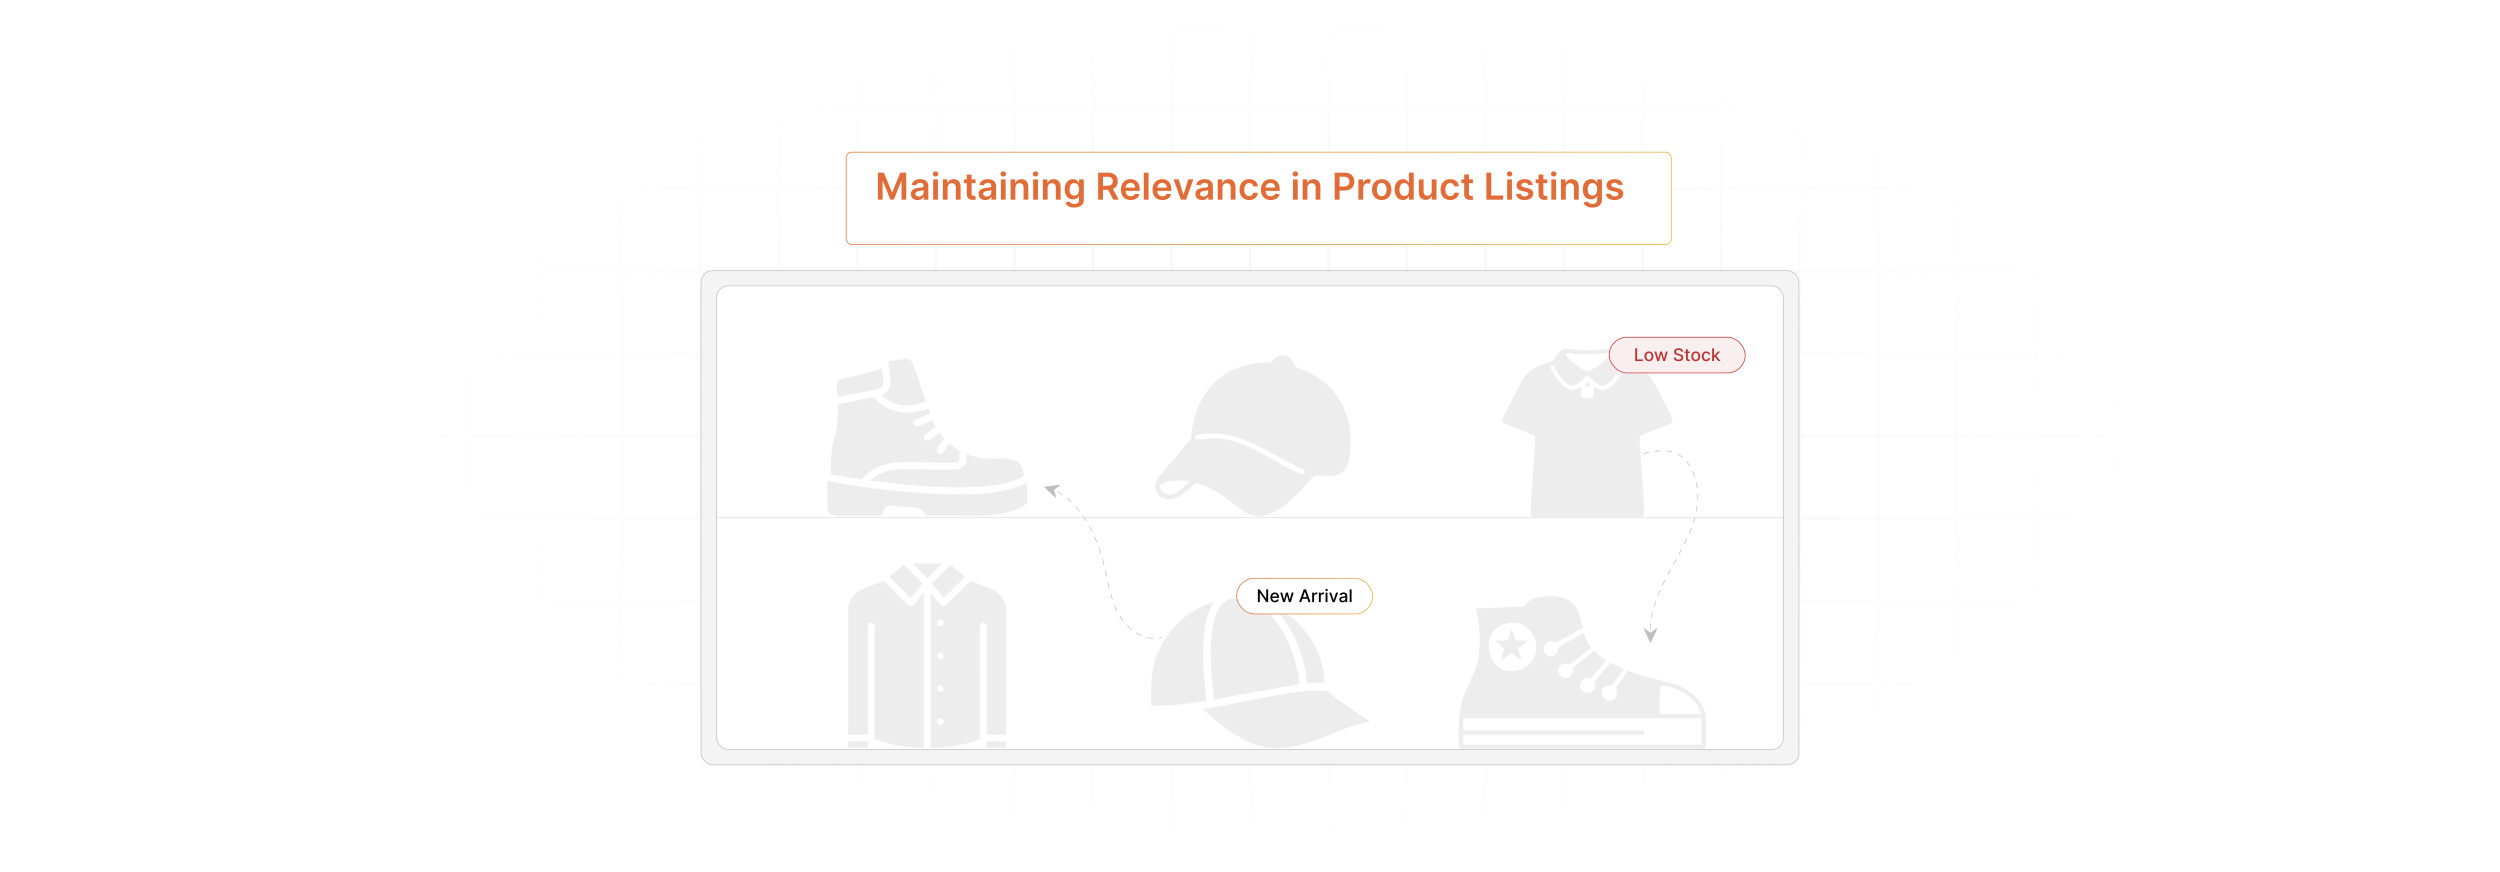 <?xml version="1.0" encoding="UTF-8"?>
<svg id="Layer_1" data-name="Layer 1" xmlns="http://www.w3.org/2000/svg" xmlns:xlink="http://www.w3.org/1999/xlink" viewBox="0 0 860 300">
  <defs>
    <filter id="luminosity-invert" x="39.647" y="-.272" width="782.115" height="300.272" color-interpolation-filters="sRGB" filterUnits="userSpaceOnUse">
      <feColorMatrix result="cm" values="-1 0 0 0 1 0 -1 0 0 1 0 0 -1 0 1 0 0 0 1 0"/>
    </filter>
    <radialGradient id="radial-gradient" cx="439.235" cy="148.479" fx="439.235" fy="148.479" r="298.487" gradientTransform="translate(0 74.962) scale(1 .495)" gradientUnits="userSpaceOnUse">
      <stop offset=".123" stop-color="#000" stop-opacity=".95"/>
      <stop offset="1" stop-color="#000" stop-opacity="0"/>
    </radialGradient>
    <mask id="mask" x="39.647" y="-.272" width="782.115" height="300.272" maskUnits="userSpaceOnUse">
      <g filter="url(#luminosity-invert)">
        <rect x="39.647" y="-.272" width="782.115" height="300.272" fill="url(#radial-gradient)"/>
      </g>
    </mask>
    <linearGradient id="linear-gradient" x1="425.273" y1="205.068" x2="472.316" y2="205.068" gradientUnits="userSpaceOnUse">
      <stop offset="0" stop-color="#e16c37"/>
      <stop offset="1" stop-color="#e1ad37"/>
    </linearGradient>
    <linearGradient id="linear-gradient-2" x1="287.967" y1="65.247" x2="572.033" y2="65.247" xlink:href="#linear-gradient"/>
    <filter id="drop-shadow-1" x="260.84" y="21.92" width="344.64" height="92.64" filterUnits="userSpaceOnUse">
      <feOffset dx="3" dy="3"/>
      <feGaussianBlur result="blur" stdDeviation="10"/>
      <feFlood flood-color="#000" flood-opacity=".05"/>
      <feComposite in2="blur" operator="in"/>
      <feComposite in="SourceGraphic"/>
    </filter>
  </defs>
  <rect y="0" width="860" height="300" fill="#fff"/>
  <g mask="url(#mask)">
    <g opacity=".4">
      <path d="M808.41,291.922H51.59V8.078h756.819v283.845ZM52.09,291.422h755.819V8.578H52.09v282.845Z" fill="#e6e6e6" stroke="#d6d6d6" stroke-miterlimit="10" stroke-width=".25"/>
      <rect x="51.84" y="36.413" width="756.319" height=".5" fill="#e6e6e6" stroke="#d6d6d6" stroke-miterlimit="10" stroke-width=".25"/>
      <rect x="51.84" y="64.747" width="756.319" height=".5" fill="#e6e6e6" stroke="#d6d6d6" stroke-miterlimit="10" stroke-width=".25"/>
      <rect x="51.84" y="93.082" width="756.319" height=".5" fill="#e6e6e6" stroke="#d6d6d6" stroke-miterlimit="10" stroke-width=".25"/>
      <rect x="51.84" y="121.415" width="756.319" height=".5" fill="none" stroke="#d6d6d6" stroke-miterlimit="10" stroke-width=".25"/>
      <rect x="51.84" y="149.75" width="756.319" height=".5" fill="#e6e6e6" stroke="#d6d6d6" stroke-miterlimit="10" stroke-width=".25"/>
      <rect x="51.84" y="178.084" width="756.319" height=".5" fill="#e6e6e6" stroke="#d6d6d6" stroke-miterlimit="10" stroke-width=".25"/>
      <rect x="51.84" y="206.418" width="756.319" height=".5" fill="#e6e6e6" stroke="#d6d6d6" stroke-miterlimit="10" stroke-width=".25"/>
      <rect x="51.84" y="234.753" width="756.319" height=".5" fill="#e6e6e6" stroke="#d6d6d6" stroke-miterlimit="10" stroke-width=".25"/>
      <rect x="51.84" y="263.087" width="756.319" height=".5" fill="#e6e6e6" stroke="#d6d6d6" stroke-miterlimit="10" stroke-width=".25"/>
      <rect x="780.898" y="8.328" width=".5" height="283.345" fill="#e6e6e6" stroke="#d6d6d6" stroke-miterlimit="10" stroke-width=".25"/>
      <rect x="753.887" y="8.328" width=".5" height="283.345" fill="#e6e6e6" stroke="#d6d6d6" stroke-miterlimit="10" stroke-width=".25"/>
      <rect x="726.875" y="8.328" width=".5" height="283.345" fill="#e6e6e6" stroke="#d6d6d6" stroke-miterlimit="10" stroke-width=".25"/>
      <rect x="699.864" y="8.328" width=".5" height="283.345" fill="#e6e6e6" stroke="#d6d6d6" stroke-miterlimit="10" stroke-width=".25"/>
      <rect x="672.852" y="8.328" width=".5" height="283.345" fill="#e6e6e6" stroke="#d6d6d6" stroke-miterlimit="10" stroke-width=".25"/>
      <rect x="645.841" y="8.328" width=".5" height="283.345" fill="#e6e6e6" stroke="#d6d6d6" stroke-miterlimit="10" stroke-width=".25"/>
      <rect x="618.83" y="8.328" width=".5" height="283.345" fill="#e6e6e6" stroke="#d6d6d6" stroke-miterlimit="10" stroke-width=".25"/>
      <rect x="591.818" y="8.328" width=".5" height="283.345" fill="#e6e6e6" stroke="#d6d6d6" stroke-miterlimit="10" stroke-width=".25"/>
      <rect x="564.807" y="8.328" width=".5" height="283.345" fill="#e6e6e6" stroke="#d6d6d6" stroke-miterlimit="10" stroke-width=".25"/>
      <rect x="537.795" y="8.328" width=".5" height="283.345" fill="#e6e6e6" stroke="#d6d6d6" stroke-miterlimit="10" stroke-width=".25"/>
      <rect x="510.784" y="8.328" width=".5" height="283.345" fill="#e6e6e6" stroke="#d6d6d6" stroke-miterlimit="10" stroke-width=".25"/>
      <rect x="483.772" y="8.328" width=".5" height="283.345" fill="#e6e6e6" stroke="#d6d6d6" stroke-miterlimit="10" stroke-width=".25"/>
      <rect x="456.761" y="8.328" width=".5" height="283.345" fill="#e6e6e6" stroke="#d6d6d6" stroke-miterlimit="10" stroke-width=".25"/>
      <rect x="429.75" y="8.328" width=".5" height="283.345" fill="#e6e6e6" stroke="#d6d6d6" stroke-miterlimit="10" stroke-width=".25"/>
      <rect x="402.738" y="8.328" width=".5" height="283.345" fill="#e6e6e6" stroke="#d6d6d6" stroke-miterlimit="10" stroke-width=".25"/>
      <rect x="375.727" y="8.328" width=".5" height="283.345" fill="#e6e6e6" stroke="#d6d6d6" stroke-miterlimit="10" stroke-width=".25"/>
      <rect x="348.716" y="8.328" width=".5" height="283.345" fill="#e6e6e6" stroke="#d6d6d6" stroke-miterlimit="10" stroke-width=".25"/>
      <rect x="321.704" y="8.328" width=".5" height="283.345" fill="#e6e6e6" stroke="#d6d6d6" stroke-miterlimit="10" stroke-width=".25"/>
      <rect x="294.693" y="8.328" width=".5" height="283.345" fill="#e6e6e6" stroke="#d6d6d6" stroke-miterlimit="10" stroke-width=".25"/>
      <rect x="267.682" y="8.328" width=".5" height="283.345" fill="#e6e6e6" stroke="#d6d6d6" stroke-miterlimit="10" stroke-width=".25"/>
      <rect x="240.67" y="8.328" width=".5" height="283.345" fill="#e6e6e6" stroke="#d6d6d6" stroke-miterlimit="10" stroke-width=".25"/>
      <rect x="213.659" y="8.328" width=".5" height="283.345" fill="#e6e6e6" stroke="#d6d6d6" stroke-miterlimit="10" stroke-width=".25"/>
      <rect x="186.648" y="8.328" width=".5" height="283.345" fill="#e6e6e6" stroke="#d6d6d6" stroke-miterlimit="10" stroke-width=".25"/>
      <rect x="159.636" y="8.328" width=".5" height="283.345" fill="#e6e6e6" stroke="#d6d6d6" stroke-miterlimit="10" stroke-width=".25"/>
      <rect x="132.625" y="8.328" width=".5" height="283.345" fill="#e6e6e6" stroke="#d6d6d6" stroke-miterlimit="10" stroke-width=".25"/>
      <rect x="105.613" y="8.328" width=".5" height="283.345" fill="#e6e6e6" stroke="#d6d6d6" stroke-miterlimit="10" stroke-width=".25"/>
      <rect x="78.602" y="8.328" width=".5" height="283.345" fill="#e6e6e6" stroke="#d6d6d6" stroke-miterlimit="10" stroke-width=".25"/>
    </g>
  </g>
  <rect x="241.17" y="93.082" width="377.66" height="170.006" rx="4.022" ry="4.022" fill="#f4f4f4" stroke="#bfbfbf" stroke-miterlimit="10" stroke-width=".25"/>
  <rect x="246.506" y="98.337" width="366.987" height="159.495" rx="4.022" ry="4.022" fill="#fff" stroke="#bfbfbf" stroke-miterlimit="10" stroke-width=".25"/>
  <line x1="246.506" y1="178.084" x2="613.494" y2="178.084" fill="none" stroke="#ddd" stroke-miterlimit="10" stroke-width=".25"/>
  <g>
    <path d="M284.583,165.377c15.003,2.982,30.355,4.587,45.68,4.595,2.502.001,5.078.058,7.617-.139,5.294-.411,10.639-1.547,15.466-3.737v6.686c0,.592-1.634,1.47-2.151,1.732-9.328,4.724-22.307,2.301-32.446,2.942-.45-.085-.854-1.489-1.36-1.948-.272-.247-.792-.493-1.148-.578-2.863-.681-6.486-.443-9.425-1.075-1.21-.097-2.21.337-2.739,1.444-.252.527-.45,2.054-1.007,2.156l-15.103-.003c-1.523-.224-2.876-.532-3.383-2.154v-9.92Z" fill="#ededed"/>
    <path d="M312.203,123.395c.986.407,1.232.618,1.652,1.584,1.499,3.452,2.887,7.939,4.105,11.568.172.513.394,1.026.439,1.574-5.077,2.101-11.074,1.908-15.112-2.146,2.581-1.192,3.168-2.867,3.017-5.606-.045-.813-.839-5.872-.658-6.121,1.831-.302,3.735-.541,5.607-.723l.231-.131h.719Z" fill="#ededed"/>
    <path d="M319.387,140.51l.585,1.717-5.318,2.236-.553.746c.091,3.551,5.025-.591,6.74-.619l.989,2.154c-.076.319-3.48,2.322-3.88,3.026-.633,1.115.371,2.126,1.599,1.74.819-.257,2.64-2.168,3.522-2.662l.206-.004,1.556,2.082c.004.255-2.266,2.76-2.482,3.386-.449,1.302.762,2.238,1.848,1.561.601-.375,1.708-2.494,2.264-3.127h.315s3.192,2.279,3.192,2.279c-.024,1.604.771,3.827-1.434,4.032-8.291.77-20.304-1.865-27.65,2.126-1.714.931-3.259,2.244-4.464,3.77l-10.537-1.74c-.054-3.588-.137-6.991.613-10.516.269-1.264.723-2.479,1.008-3.737.743-3.285.914-6.524.818-9.893l12.014-2.459c.409.018,1.161,1.087,1.575,1.455,5.065,4.508,11.298,4.65,17.474,2.446Z" fill="#ededed"/>
    <path d="M332.486,156.175c2.196.914,4.731,1.458,7.115,1.587,4.131.224,11.582-1.433,12.412,4.56.183,1.319.248,1.531-.873,2.072-9.418,4.545-28.535,3.278-39.008,2.418l-12.732-1.438c2.217-2.455,6.032-3.686,9.273-3.886,6.699-.414,13.799.353,20.54-.031,1.401-.046,3.274-1.818,3.274-3.198v-2.085Z" fill="#ededed"/>
    <path d="M303.427,126.702c-.117,1.609,1.029,4.861.064,6.173-.501.681-1.185.748-1.932.945-4.331,1.141-8.986,1.79-13.367,2.79l-.445-4.373c.042-.862.777-1.507,1.551-1.756,2.294-.738,5.239-1.136,7.686-1.807,2.167-.594,4.306-1.281,6.441-1.971Z" fill="#ededed"/>
  </g>
  <path d="M441.749,122.17c1.248.175,2.582,1.138,3.129,2.272.208.43.285,1.051.506,1.408.345.557,2.454,1.123,3.2,1.449,12.568,5.506,17.624,16.758,15.578,30.178-.5,3.28-2.266,5.866-5.81,6.221-1.696.17-5.083-.347-6.436.266-1.153.523-3.322,3.574-4.351,4.672-2.284,2.436-5.3,5.171-8.185,6.855-8.691,5.07-11.472.043-18.103-4.508-2.976-2.042-6.283-3.954-9.811-4.807-1.474.857-2.618,2.354-3.981,3.413-2.416,1.875-5.264,3.077-8.123,1.289-2.36-1.476-2.506-4.501-.889-6.604l11.052-13.146c.733-5.38,1.829-10.641,4.813-15.28,5.079-7.896,13.527-11.415,22.802-11.109,1.101-1.14,1.929-2.34,3.653-2.568.233-.031.726-.033.957,0ZM415.733,149.132c-.823.041-3.591.254-4.201.586-.647.352-.583,1.27.123,1.505,2.116-.189,4.225-.578,6.362-.49,10.584.439,18.788,7.511,28.017,11.639.381.17,1.647.788,1.942.782.816-.017,1.081-1.214.386-1.605-10.686-4.62-20.308-13.028-32.628-12.417ZM409.332,165.63c-2.88-.555-7.423-.641-9.943,1.066-.928.629-.193,1.96.517,2.542,3.24,2.66,7.24-1.384,9.425-3.608Z" fill="#ededed"/>
  <g>
    <path d="M564.419,178.084h-36.639c-1.441-.53-1.195-1.881-1.157-3.173.229-7.821,1.264-15.69,1.507-23.494.02-.632.103-1.312-.552-1.647l-9.975-4.081c-.627-.425-.971-1.168-.679-1.907,2.398-4.183,4.333-8.901,6.803-13.013,2.559-4.26,6.165-5.16,10.614-6.668,1.025-1.284,2.219-4.148,4.095-4.176,1.328-.02,3.263.488,4.719.556,1.812.086,4.074.086,5.886,0,1.456-.069,3.391-.576,4.719-.556,1.891.028,3.061,2.879,4.095,4.176,4.456,1.497,8.055,2.408,10.614,6.668,2.004,3.335,4.037,7.505,5.801,11.02.648,1.292,1.92,2.884.25,3.942-3.014,1.484-6.495,2.418-9.489,3.876-1.032.502-1.0.647-.964,1.811.243,7.804,1.278,15.673,1.507,23.494.038,1.292.284,2.643-1.157,3.173ZM539.029,121.433c-1.273.134.958,2.338,1.309,2.675,1.645,1.579,3.715,2.789,5.724,3.832,2.221-1.053,4.687-2.604,6.373-4.413.355-.381,1.918-2.054.63-2.123-3.018.388-6.055.513-9.1.461l-4.935-.432ZM543.911,133.324v2.88c0,.197.54.672.773.725.431.096,2.148.083,2.628.027.409-.048.977-.457.977-.867v-2.765l.285-.176c3.004,2.07,5.22.494,7.263-1.839,1.377-1.573,2.411-3.409,3.282-5.3l-1.377-.461c-.797,2.051-2.231,4.269-3.82,5.805-3.191,3.084-4.914.178-7.413-1.895-.24-.172-.583-.171-.82 0-1.726,1.33-3.229,3.84-5.722,3.084-1.391-.421-3.684-3.486-4.446-4.772-.423-.715-.777-1.478-1.125-2.229l-1.315.522c1.856,3.631,5.618,10.5,10.544,7.084l.285.176Z" fill="#ededed"/>
    <path d="M545.838,131.561c1.429-.315,1.431,1.767,0,1.452-.736-.162-.729-1.292,0-1.452Z" fill="#ededed"/>
  </g>
  <g>
    <path d="M502.281,257.58c-.289-.301-.329-.549-.362-.951-.363-4.384-.172-10.77.937-14.998,1.404-5.357,4.667-9.812,5.644-15.17,1.001-5.495.521-11.739-.792-17.138l16.365-.703c.416-.082,1.156-1.235,1.681-1.643,2.357-1.83,5.963-2.037,8.834-1.859,5.513.34,7.812,2.804,9.169,7.977.174.665.77,2.687.365,3.137l-9.005,4.981c-3.917-2.555-5.945,4.109-1.919,4.534,2.031.214,2.808-1.502,3.042-3.226l8.496-4.803c.575,1.811,1.419,3.454,2.545,4.986l-.034.235-7.027,5.49c-.813.347-1.702-.805-3.19.301-2.155,1.601-.591,5.128,2.202,4.471,1.54-.362,2.002-2.034,1.819-3.42l7.359-5.943,1.231,1.216,2.88,2.186-5.278,6.188c-2.597-.965-4.923,2.079-2.954,4.14,1.554,1.626,4.28.609,4.392-1.587.03-.585-.367-1.241-.23-1.605l5.13-5.906.171-.614,4.504,2.061.219.296-3.925,5.525c-.971.185-1.874-.043-2.733.764-2.613,2.456,1.438,6.397,3.832,3.653 1-1.146.44-2.322.273-3.559l4.056-5.93c5.108,2.198,10.733,3.026,15.964,4.662,4.854,1.518,10.294,5.685,10.726,11.143.211,2.661.249,7.7.002,10.331-.031.329-.151.537-.358.778h-84.029ZM519.398,214.266c-12.039,1.263-8.057,20.077,3.635,16.044,9.107-3.142,6.026-17.057-3.635-16.044ZM585.084,245.69c-1.459-6.102-7.85-9.271-13.641-9.951-.637,3.269-.772,6.641-.364,9.951h14.005ZM585.259,247.089h-81.928v4.196h61.883c.128,0,.539.554.446.778.011.182-.359.621-.446.621h-61.883v3.497h81.928v-9.092Z" fill="#ededed"/>
    <path d="M525.564,220.337l-3.296,2.732,1.193,4.087-3.444-2.42-3.556,2.244,1.024-3.894-3.3-2.75h4.377l1.227-4.021c.894,1.083.871,2.826,1.661,4.021h4.114Z" fill="#ededed"/>
  </g>
  <g>
    <path d="M427.475,205.857c1.099.072,2.954.226,4.024.61,1.311.471,4.773,3.977,5.781,5.151,5.661,6.593,8.658,15.123,9.801,23.66l-29.408,5.312c-.94-8.05-1.922-16.704-.486-24.752.653-3.662,2.364-9.484,6.792-9.982.91-.102,2.554-.062,3.496,0Z" fill="#ededed"/>
    <path d="M471.399,248.325l-2.31.346c-12.297,3.044-24.244,12.124-37.437,7.39-6.615-2.374-12.684-7.521-17.856-12.134,8.008-1.148,15.875-3.091,23.834-4.504,6.187-1.098,12.661-2.299,18.932-1.697,4.649,3.93,9.852,7.127,14.837,10.6Z" fill="#ededed"/>
    <path d="M417.443,207.223c-.352.848-.878,1.631-1.242,2.475-2.641,6.136-2.39,13.646-2.26,20.204l1.049,11.12c-6.255,1.124-12.6,1.891-18.978,1.69.026-4.386-.261-8.604.656-12.921,1.698-7.988,6.729-15.138,13.644-19.448,2.15-1.34,4.649-2.568,7.13-3.121Z" fill="#ededed"/>
    <path d="M455.593,234.977c-1.98-.363-3.944.009-5.928 0-.943-9.655-4.884-19.051-11.398-26.238,10.144,4.506,17.101,15.148,17.327,26.237Z" fill="#ededed"/>
  </g>
  <g>
    <path d="M315.991,257.276c-1.024-.049-2.261-.175-3.326-.284-4.021-.413-8.034-1.27-11.803-2.709l-.016-38.995c-.192-1.661-2.268-1.042-2.268-.28v37.737h-6.795v-43.684c0-.428.6-2.116.825-2.574,2.003-4.079,7.457-4.797,11.175-6.68l.392.109,8.274,8.297c.455.46,1.141.492,1.633.071.997-.853,2.276-2.889,3.251-3.97.136-.151.307-.349.496-.423l.001,53.384c-.61-.021-1.231.029-1.84,0Z" fill="#ededed"/>
    <path d="M346.145,208.99v43.755h-6.795v-37.737c0-.762-2.076-1.381-2.268.28l-.021,38.991c-3.712,1.509-7.695,2.185-11.656,2.713l-3.468.284h-1.84l.001-53.384c.189.074.36.272.496.423.976,1.08,2.254,3.117,3.251,3.97.493.422,1.179.39,1.633-.071l8.274-8.297.392-.109c4.081,2.049,9.851,2.66,11.541,7.589l.459,1.594ZM323.172,213.124c-1.303.284-1.016,2.572.644,2.21,1.303-.284,1.016-2.572-.644-2.21ZM323.172,224.452c-1.303.284-1.016,2.572.644,2.21,1.303-.284,1.016-2.572-.644-2.21ZM323.172,235.781c-1.303.284-1.016,2.572.644,2.21,1.303-.284,1.016-2.572-.644-2.21ZM323.172,247.109c-1.303.284-1.016,2.572.644,2.21,1.303-.284,1.016-2.572-.644-2.21Z" fill="#ededed"/>
    <rect x="291.782" y="255.011" width="6.795" height="2.266" fill="#ededed"/>
    <rect x="339.35" y="255.01" width="6.796" height="2.266" fill="#ededed"/>
    <polygon points="326.961 194.298 331.986 198.441 324.697 205.73 320.556 200.704 326.961 194.298" fill="#ededed"/>
    <polygon points="310.967 194.289 317.372 200.704 313.23 205.73 305.942 198.441 310.967 194.289" fill="#ededed"/>
    <polygon points="324.06 193.839 319.015 198.926 313.867 193.839 324.06 193.839" fill="#ededed"/>
  </g>
  <g>
    <rect x="425.398" y="198.926" width="46.793" height="12.284" rx="6.142" ry="6.142" fill="#fff" stroke="url(#linear-gradient)" stroke-miterlimit="10" stroke-width=".25"/>
    <g>
      <path d="M436.24,207.13h-.606l-2.224-3.209h-.041v3.209h-.66v-4.375h.611l2.226,3.213h.041v-3.213h.653v4.375Z"/>
      <path d="M436.992,205.511c0-1.009.602-1.705,1.517-1.705.743,0,1.452.464,1.452,1.649v.227h-2.333c.018.632.385.986.932.986.363,0,.641-.158.757-.468l.605.109c-.145.534-.652.887-1.367.887-.968,0-1.562-.667-1.562-1.685ZM439.335,205.203c-.002-.502-.326-.87-.822-.87-.519,0-.856.404-.882.87h1.704Z"/>
      <path d="M440.4,203.849h.66l.644,2.409h.031l.645-2.409h.66l.641,2.398h.032l.639-2.398h.66l-.963,3.281h-.652l-.666-2.369h-.05l-.666,2.369h-.649l-.966-3.281Z"/>
      <path d="M446.914,207.13l1.574-4.375h.763l1.574,4.375h-.7l-.399-1.158h-1.709l-.401,1.158h-.701ZM449.533,205.416l-.645-1.867h-.034l-.644,1.867h1.324Z"/>
      <path d="M451.394,203.849h.617v.52h.034c.119-.352.448-.57.833-.57.081,0,.207.007.272.016v.61c-.052-.015-.201-.038-.333-.038-.453,0-.784.31-.784.739v2.004h-.639v-3.281Z"/>
      <path d="M453.699,203.849h.617v.52h.034c.119-.352.448-.57.833-.57.081,0,.207.007.272.016v.61c-.052-.015-.201-.038-.333-.038-.453,0-.784.31-.784.739v2.004h-.639v-3.281Z"/>
      <path d="M455.924,202.962c0-.209.181-.383.403-.383.22,0,.403.174.403.383s-.184.38-.403.38c-.223,0-.403-.171-.403-.38ZM456.005,203.849h.639v3.281h-.639v-3.281Z"/>
      <path d="M459.115,207.13h-.684l-1.192-3.281h.685l.831,2.524h.034l.829-2.524h.685l-1.19,3.281Z"/>
      <path d="M460.726,206.202c0-.745.637-.907,1.259-.981.589-.068.828-.064.828-.297v-.015c0-.372-.211-.588-.623-.588-.43,0-.669.225-.763.457l-.601-.137c.214-.598.761-.837,1.355-.837.521,0,1.273.19,1.273,1.145v2.18h-.624v-.449h-.025c-.122.246-.428.521-.97.521-.624,0-1.109-.354-1.109-1ZM462.815,205.946v-.423c-.092.092-.584.147-.791.175-.369.049-.673.171-.673.513,0,.316.261.478.622.478.531,0,.842-.354.842-.743Z"/>
      <path d="M464.934,207.13h-.639v-4.375h.639v4.375Z"/>
    </g>
  </g>
  <g>
    <rect x="553.564" y="116.004" width="46.793" height="12.284" rx="6.142" ry="6.142" fill="#f9efef" stroke="#cc2e2e" stroke-miterlimit="10" stroke-width=".25"/>
    <g>
      <path d="M562.514,119.833h.66v3.807h1.982v.568h-2.643v-4.375Z" fill="#ba3535"/>
      <path d="M565.701,122.582c0-1.022.605-1.698,1.529-1.698s1.529.677,1.529,1.698c0,1.015-.605,1.692-1.529,1.692s-1.529-.678-1.529-1.692ZM568.114,122.58c0-.628-.281-1.162-.882-1.162-.605,0-.887.534-.887,1.162,0,.63.282,1.157.887,1.157.601,0,.882-.527.882-1.157Z" fill="#ba3535"/>
      <path d="M569.107,120.927h.66l.643,2.409h.032l.644-2.409h.661l.641,2.398h.032l.639-2.398h.66l-.964,3.281h-.651l-.667-2.369h-.049l-.667,2.369h-.649l-.965-3.281Z" fill="#ba3535"/>
      <path d="M577.433,120.344c-.538,0-.878.275-.878.646-.002.419.453.579.795.667l.427.111c.556.137,1.259.441,1.259,1.23,0,.741-.592,1.281-1.619,1.281-.981,0-1.594-.489-1.637-1.281h.662c.039.476.462.702.97.702.562,0,.97-.281.97-.709,0-.389-.36-.543-.828-.666l-.518-.142c-.702-.19-1.139-.547-1.139-1.155,0-.754.673-1.257,1.551-1.257.889,0,1.509.509,1.527,1.21h-.636c-.048-.404-.404-.639-.906-.639Z" fill="#ba3535"/>
      <path d="M581.293,121.439h-.673v1.805c0,.37.185.439.394.439.102,0,.182-.019.224-.028l.115.527c-.074.028-.211.066-.414.068-.504.011-.959-.277-.957-.873v-1.938h-.48v-.513h.48v-.786h.639v.786h.673v.513Z" fill="#ba3535"/>
      <path d="M581.812,122.582c0-1.022.605-1.698,1.529-1.698s1.529.677,1.529,1.698c0,1.015-.605,1.692-1.529,1.692s-1.529-.678-1.529-1.692ZM584.226,122.58c0-.628-.282-1.162-.883-1.162-.605,0-.887.534-.887,1.162,0,.63.282,1.157.887,1.157.601,0,.883-.527.883-1.157Z" fill="#ba3535"/>
      <path d="M585.425,122.582c0-1.002.598-1.698,1.522-1.698.746,0,1.286.44,1.355,1.103h-.621c-.068-.308-.316-.565-.723-.565-.534,0-.889.442-.889,1.145,0,.716.349,1.166.889,1.166.365,0,.642-.209.723-.564h.621c-.07.639-.572,1.105-1.348,1.105-.953,0-1.529-.703-1.529-1.692Z" fill="#ba3535"/>
      <path d="M588.98,119.833h.639v2.482h.056l1.307-1.389h.766l-1.329,1.407,1.418,1.874h-.783l-1.115-1.482-.318.318v1.164h-.639v-4.375Z" fill="#ba3535"/>
    </g>
  </g>
  <g>
    <path d="M399.687,219.321c-.326.084-.653.149-.98.199" fill="none" stroke="#bfbfbf" stroke-miterlimit="10" stroke-width=".25"/>
    <path d="M396.663,219.611c-4.77-.269-9.286-3.834-11.739-8.135-2.968-5.205-3.752-11.319-5.153-17.145-2.48-10.312-7.762-20.804-16.944-25.845" fill="none" stroke="#bfbfbf" stroke-dasharray="2.051 2.051" stroke-miterlimit="10" stroke-width=".25"/>
    <path d="M361.916,168.011c-.297-.147-.598-.289-.903-.425" fill="none" stroke="#bfbfbf" stroke-miterlimit="10" stroke-width=".25"/>
  </g>
  <path d="M363.077,171.16l-3.772-3.432c-.049-.052-.063-.092-.063-.164l.018-.055c.058-.099.16-.096.261-.111,1.593-.24,3.206-.371,4.801-.606.104-.009.189-.031.259.068.051.074.038.16-.022.224l-2.066,1.476.837,2.402c.015.096-.044.183-.137.205l-.098-.003-.018-.006Z" fill="#bfbfbf"/>
  <path d="M570.067,216.328l-2.132,4.632c-.035.062-.069.088-.137.109h-.058c-.112-.025-.14-.123-.185-.216-.71-1.446-1.322-2.945-2.028-4.394-.041-.097-.087-.171-.013-.268.055-.071.141-.084.221-.046l2.031,1.523,2.037-1.523c.087-.043.188-.014.237.069l.027.094v.019Z" fill="#bfbfbf"/>
  <path d="M565.383,156.032c4.14-1.114,8.848-1.66,12.472.633,1.811,1.146,3.167,2.911,4.134,4.824,2.999,5.938,2.365,13.141.142,19.411-2.223,6.27-5.892,11.904-8.98,17.796-3.088,5.892-5.659,12.327-5.384,18.974" fill="none" stroke="#bfbfbf" stroke-dasharray="2 2" stroke-miterlimit="10" stroke-width=".25"/>
  <g>
    <rect x="288.092" y="49.336" width="283.816" height="31.822" rx="1.958" ry="1.958" fill="#fff" filter="url(#drop-shadow-1)" stroke="url(#linear-gradient-2)" stroke-miterlimit="10" stroke-width=".25"/>
    <g>
      <path d="M304.065,59.398l2.756,6.725h.108l2.755-6.725h2.058v9.281h-1.613v-6.377h-.086l-2.565,6.35h-1.206l-2.565-6.363h-.086v6.391h-1.613v-9.281h2.057Z" fill="#e16c37"/>
      <path d="M313.35,66.727c0-1.568,1.292-1.973,2.642-2.117,1.228-.131,1.722-.154,1.722-.625v-.027c0-.685-.417-1.074-1.178-1.074-.802,0-1.265.408-1.428.884l-1.532-.218c.363-1.269,1.486-1.922,2.95-1.922,1.328,0,2.828.554,2.828,2.394v4.659h-1.577v-.957h-.055c-.299.585-.952,1.098-2.043,1.098-1.328,0-2.33-.726-2.33-2.094ZM317.719,66.182v-.82c-.213.173-1.074.281-1.504.34-.734.105-1.283.367-1.283.998,0,.603.49.915,1.174.915.988,0,1.613-.657,1.613-1.433Z" fill="#e16c37"/>
      <path d="M320.885,59.842c0-.494.426-.893.952-.893.521,0,.947.398.947.893,0,.49-.426.889-.947.889-.526,0-.952-.398-.952-.889ZM321.012,61.719h1.641v6.961h-1.641v-6.961Z" fill="#e16c37"/>
      <path d="M325.98,68.68h-1.641v-6.961h1.568v1.182h.082c.317-.774,1.033-1.273,2.075-1.273,1.437,0,2.389.952,2.384,2.62v4.433h-1.64v-4.179c0-.929-.508-1.487-1.355-1.487-.866,0-1.473.58-1.473,1.587v4.079Z" fill="#e16c37"/>
      <path d="M335.599,62.987h-1.373v3.599c0,.661.331.807.743.807.204,0,.39-.041.48-.065l.276,1.283c-.177.059-.498.149-.965.163-1.232.036-2.185-.607-2.175-1.917v-3.87h-.988v-1.269h.988v-1.668h1.641v1.668h1.373v1.269Z" fill="#e16c37"/>
      <path d="M336.648,66.727c0-1.568,1.292-1.973,2.642-2.117,1.228-.131,1.722-.154,1.722-.625v-.027c0-.685-.417-1.074-1.178-1.074-.802,0-1.265.408-1.428.884l-1.532-.218c.363-1.269,1.486-1.922,2.95-1.922,1.328,0,2.828.554,2.828,2.394v4.659h-1.577v-.957h-.055c-.299.585-.952,1.098-2.043,1.098-1.328,0-2.33-.726-2.33-2.094ZM341.017,66.182v-.82c-.213.173-1.074.281-1.504.34-.734.105-1.283.367-1.283.998,0,.603.49.915,1.174.915.988,0,1.613-.657,1.613-1.433Z" fill="#e16c37"/>
      <path d="M344.182,59.842c0-.494.426-.893.952-.893.521,0,.947.398.947.893,0,.49-.426.889-.947.889-.525,0-.952-.398-.952-.889ZM344.309,61.719h1.641v6.961h-1.641v-6.961Z" fill="#e16c37"/>
      <path d="M349.277,68.68h-1.641v-6.961h1.568v1.182h.082c.317-.774,1.033-1.273,2.076-1.273,1.437,0,2.388.952,2.383,2.62v4.433h-1.64v-4.179c0-.929-.508-1.487-1.355-1.487-.866,0-1.473.58-1.473,1.587v4.079Z" fill="#e16c37"/>
      <path d="M355.294,59.842c0-.494.426-.893.952-.893.521,0,.947.398.947.893,0,.49-.426.889-.947.889-.526,0-.952-.398-.952-.889ZM355.421,61.719h1.641v6.961h-1.641v-6.961Z" fill="#e16c37"/>
      <path d="M360.389,68.68h-1.641v-6.961h1.568v1.182h.082c.317-.774,1.033-1.273,2.075-1.273,1.437,0,2.389.952,2.384,2.62v4.433h-1.64v-4.179c0-.929-.508-1.487-1.355-1.487-.866,0-1.473.58-1.473,1.587v4.079Z" fill="#e16c37"/>
      <path d="M366.487,69.676l1.477-.357c.2.381.635.848,1.623.848.934,0,1.613-.422,1.613-1.419v-1.319h-.082c-.254.513-.811,1.152-2.003,1.152-1.605,0-2.869-1.134-2.869-3.404,0-2.288,1.264-3.549,2.873-3.549,1.228,0,1.749.739,1.998,1.242h.091v-1.15h1.618v7.074c0,1.754-1.387,2.614-3.268,2.614-1.772,0-2.773-.784-3.072-1.731ZM371.209,65.167c0-1.319-.58-2.193-1.636-2.193-1.092,0-1.654.929-1.654,2.193,0,1.282.571,2.126,1.654,2.126,1.047,0,1.636-.799,1.636-2.126Z" fill="#e16c37"/>
      <path d="M377.758,59.398h3.481c2.13,0,3.272,1.195,3.272,2.968,0,1.26-.576,2.193-1.668,2.634l2.008,3.68h-1.876l-1.822-3.399h-1.713v3.399h-1.681v-9.281ZM380.989,63.885c1.247,0,1.809-.53,1.809-1.519,0-.987-.562-1.563-1.817-1.563h-1.541v3.082h1.55Z" fill="#e16c37"/>
      <path d="M385.592,65.24c0-2.148,1.3-3.613,3.294-3.613,1.713,0,3.182,1.074,3.182,3.518v.503h-4.849c.014,1.192.716,1.89,1.776,1.89.707,0,1.251-.309,1.473-.897l1.532.173c-.29,1.209-1.405,2.002-3.027,2.002-2.099,0-3.381-1.391-3.381-3.574ZM390.495,64.541c-.009-.947-.644-1.635-1.586-1.635-.979,0-1.636.747-1.686,1.635h3.272Z" fill="#e16c37"/>
      <path d="M395.098,68.68h-1.641v-9.281h1.641v9.281Z" fill="#e16c37"/>
      <path d="M396.486,65.24c0-2.148,1.3-3.613,3.294-3.613,1.713,0,3.182,1.074,3.182,3.518v.503h-4.849c.014,1.192.716,1.89,1.776,1.89.707,0,1.251-.309,1.473-.897l1.532.173c-.29,1.209-1.405,2.002-3.027,2.002-2.099,0-3.381-1.391-3.381-3.574ZM401.389,64.541c-.009-.947-.644-1.635-1.586-1.635-.979,0-1.636.747-1.686,1.635h3.272Z" fill="#e16c37"/>
      <path d="M408.017,68.68h-1.812l-2.479-6.961h1.75l1.6,5.17h.072l1.605-5.17h1.745l-2.479,6.961Z" fill="#e16c37"/>
      <path d="M411.233,66.727c0-1.568,1.292-1.973,2.642-2.117,1.228-.131,1.722-.154,1.722-.625v-.027c0-.685-.417-1.074-1.178-1.074-.802,0-1.265.408-1.428.884l-1.532-.218c.363-1.269,1.486-1.922,2.95-1.922,1.328,0,2.828.554,2.828,2.394v4.659h-1.577v-.957h-.055c-.299.585-.952,1.098-2.043,1.098-1.328,0-2.33-.726-2.33-2.094ZM415.602,66.182v-.82c-.213.173-1.074.281-1.504.34-.734.105-1.283.367-1.283.998,0,.603.49.915,1.174.915.988,0,1.613-.657,1.613-1.433Z" fill="#e16c37"/>
      <path d="M420.535,68.68h-1.641v-6.961h1.568v1.182h.082c.317-.774,1.033-1.273,2.076-1.273,1.437,0,2.388.952,2.383,2.62v4.433h-1.64v-4.179c0-.929-.508-1.487-1.355-1.487-.866,0-1.473.58-1.473,1.587v4.079Z" fill="#e16c37"/>
      <path d="M426.379,65.227c0-2.126,1.287-3.6,3.326-3.6,1.7,0,2.877.993,2.991,2.502h-1.567c-.127-.67-.612-1.178-1.4-1.178-1.011,0-1.686.843-1.686,2.248,0,1.422.662,2.279,1.686,2.279.72,0,1.26-.431,1.4-1.179h1.567c-.117,1.478-1.232,2.515-2.981,2.515-2.08,0-3.335-1.481-3.335-3.588Z" fill="#e16c37"/>
      <path d="M433.751,65.24c0-2.148,1.301-3.613,3.295-3.613,1.713,0,3.181,1.074,3.181,3.518v.503h-4.849c.014,1.192.716,1.89,1.776,1.89.707,0,1.251-.309,1.473-.897l1.532.173c-.29,1.209-1.405,2.002-3.027,2.002-2.099,0-3.381-1.391-3.381-3.574ZM438.654,64.541c-.009-.947-.644-1.635-1.586-1.635-.98,0-1.636.747-1.685,1.635h3.272Z" fill="#e16c37"/>
      <path d="M444.658,59.842c0-.494.426-.893.952-.893.52,0,.947.398.947.893,0,.49-.427.889-.947.889-.526,0-.952-.398-.952-.889ZM444.785,61.719h1.641v6.961h-1.641v-6.961Z" fill="#e16c37"/>
      <path d="M449.753,68.68h-1.641v-6.961h1.568v1.182h.081c.317-.774,1.033-1.273,2.076-1.273,1.437,0,2.388.952,2.384,2.62v4.433h-1.641v-4.179c0-.929-.508-1.487-1.355-1.487-.865,0-1.473.58-1.473,1.587v4.079Z" fill="#e16c37"/>
      <path d="M459.138,59.398h3.481c2.135,0,3.272,1.301,3.272,3.072,0,1.785-1.151,3.072-3.295,3.072h-1.776v3.137h-1.682v-9.281ZM462.369,64.161c1.251,0,1.809-.702,1.809-1.69s-.558-1.668-1.817-1.668h-1.541v3.358h1.55Z" fill="#e16c37"/>
      <path d="M467.28,61.719h1.591v1.16h.072c.254-.807.916-1.26,1.718-1.26.376,0,.689.1.934.254l-.508,1.359c-.177-.082-.381-.145-.647-.145-.856,0-1.519.62-1.519,1.5v4.093h-1.641v-6.961Z" fill="#e16c37"/>
      <path d="M471.973,65.227c0-2.158,1.296-3.6,3.335-3.6s3.336,1.441,3.336,3.6c0,2.152-1.296,3.588-3.336,3.588s-3.335-1.435-3.335-3.588ZM476.981,65.221c0-1.273-.553-2.293-1.663-2.293-1.129,0-1.682,1.02-1.682,2.293s.553,2.28,1.682,2.28c1.11,0,1.663-1.007,1.663-2.28Z" fill="#e16c37"/>
      <path d="M479.748,65.208c0-2.32,1.265-3.581,2.873-3.581,1.228,0,1.74.739,1.989,1.242h.068v-3.471h1.645v9.281h-1.613v-1.098h-.1c-.258.508-.798,1.22-1.994,1.22-1.641,0-2.868-1.301-2.868-3.594ZM484.71,65.199c0-1.352-.58-2.226-1.636-2.226-1.092,0-1.654.929-1.654,2.226,0,1.305.571,2.256,1.654,2.256,1.047,0,1.636-.906,1.636-2.256Z" fill="#e16c37"/>
      <path d="M492.517,61.719h1.641v6.961h-1.591v-1.238h-.072c-.317.78-1.051,1.328-2.094,1.328-1.368,0-2.32-.947-2.32-2.619v-4.432h1.641v4.178c0,.884.525,1.441,1.315,1.441.725,0,1.481-.525,1.481-1.586v-4.033Z" fill="#e16c37"/>
      <path d="M495.547,65.227c0-2.126,1.287-3.6,3.326-3.6,1.699,0,2.878.993,2.991,2.502h-1.568c-.127-.67-.611-1.178-1.4-1.178-1.011,0-1.685.843-1.685,2.248,0,1.422.662,2.279,1.685,2.279.721,0,1.26-.431,1.4-1.179h1.568c-.118,1.478-1.232,2.515-2.982,2.515-2.08,0-3.335-1.481-3.335-3.588Z" fill="#e16c37"/>
      <path d="M506.694,62.987h-1.374v3.599c0,.661.331.807.743.807.204,0,.391-.041.48-.065l.276,1.283c-.177.059-.498.149-.965.163-1.232.036-2.185-.607-2.176-1.917v-3.87h-.987v-1.269h.987v-1.668h1.641v1.668h1.374v1.269Z" fill="#e16c37"/>
      <path d="M511.31,59.398h1.682v7.871h4.088v1.41h-5.769v-9.281Z" fill="#e16c37"/>
      <path d="M518.337,59.842c0-.494.426-.893.952-.893.52,0,.947.398.947.893,0,.49-.427.889-.947.889-.526,0-.952-.398-.952-.889ZM518.464,61.719h1.641v6.961h-1.641v-6.961Z" fill="#e16c37"/>
      <path d="M525.797,63.721c-.126-.457-.525-.869-1.282-.869-.685,0-1.205.326-1.201.797-.004.404.276.648.983.807l1.188.254c1.315.285,1.953.893,1.958,1.886-.005,1.318-1.232,2.22-2.973,2.22-1.709,0-2.783-.756-2.986-2.034l1.6-.153c.141.625.63.951,1.382.951.779,0,1.296-.358,1.296-.834,0-.395-.299-.652-.938-.793l-1.188-.25c-1.337-.275-1.962-.947-1.958-1.962-.004-1.286,1.138-2.112,2.814-2.112,1.632,0,2.574.753,2.801,1.932l-1.496.162Z" fill="#e16c37"/>
      <path d="M532.276,62.987h-1.374v3.599c0,.661.331.807.743.807.204,0,.391-.041.48-.065l.276,1.283c-.177.059-.498.149-.965.163-1.232.036-2.185-.607-2.176-1.917v-3.87h-.987v-1.269h.987v-1.668h1.641v1.668h1.374v1.269Z" fill="#e16c37"/>
      <path d="M533.524,59.842c0-.494.426-.893.952-.893.52,0,.947.398.947.893,0,.49-.427.889-.947.889-.526,0-.952-.398-.952-.889ZM533.651,61.719h1.641v6.961h-1.641v-6.961Z" fill="#e16c37"/>
      <path d="M538.619,68.68h-1.641v-6.961h1.568v1.182h.081c.317-.774,1.033-1.273,2.076-1.273,1.437,0,2.388.952,2.384,2.62v4.433h-1.641v-4.179c0-.929-.508-1.487-1.355-1.487-.865,0-1.473.58-1.473,1.587v4.079Z" fill="#e16c37"/>
      <path d="M544.718,69.676l1.478-.357c.199.381.634.848,1.622.848.934,0,1.613-.422,1.613-1.419v-1.319h-.082c-.253.513-.81,1.152-2.003,1.152-1.603,0-2.868-1.134-2.868-3.404,0-2.288,1.265-3.549,2.873-3.549,1.228,0,1.749.739,1.998,1.242h.091v-1.15h1.618v7.074c0,1.754-1.387,2.614-3.268,2.614-1.772,0-2.773-.784-3.072-1.731ZM549.439,65.167c0-1.319-.58-2.193-1.636-2.193-1.092,0-1.654.929-1.654,2.193,0,1.282.571,2.126,1.654,2.126,1.047,0,1.636-.799,1.636-2.126Z" fill="#e16c37"/>
      <path d="M556.752,63.721c-.126-.457-.525-.869-1.282-.869-.685,0-1.205.326-1.201.797-.004.404.276.648.983.807l1.188.254c1.315.285,1.953.893,1.958,1.886-.005,1.318-1.232,2.22-2.973,2.22-1.709,0-2.783-.756-2.986-2.034l1.6-.153c.141.625.63.951,1.382.951.779,0,1.296-.358,1.296-.834,0-.395-.299-.652-.938-.793l-1.188-.25c-1.337-.275-1.962-.947-1.958-1.962-.004-1.286,1.138-2.112,2.814-2.112,1.632,0,2.574.753,2.801,1.932l-1.496.162Z" fill="#e16c37"/>
    </g>
  </g>
</svg>